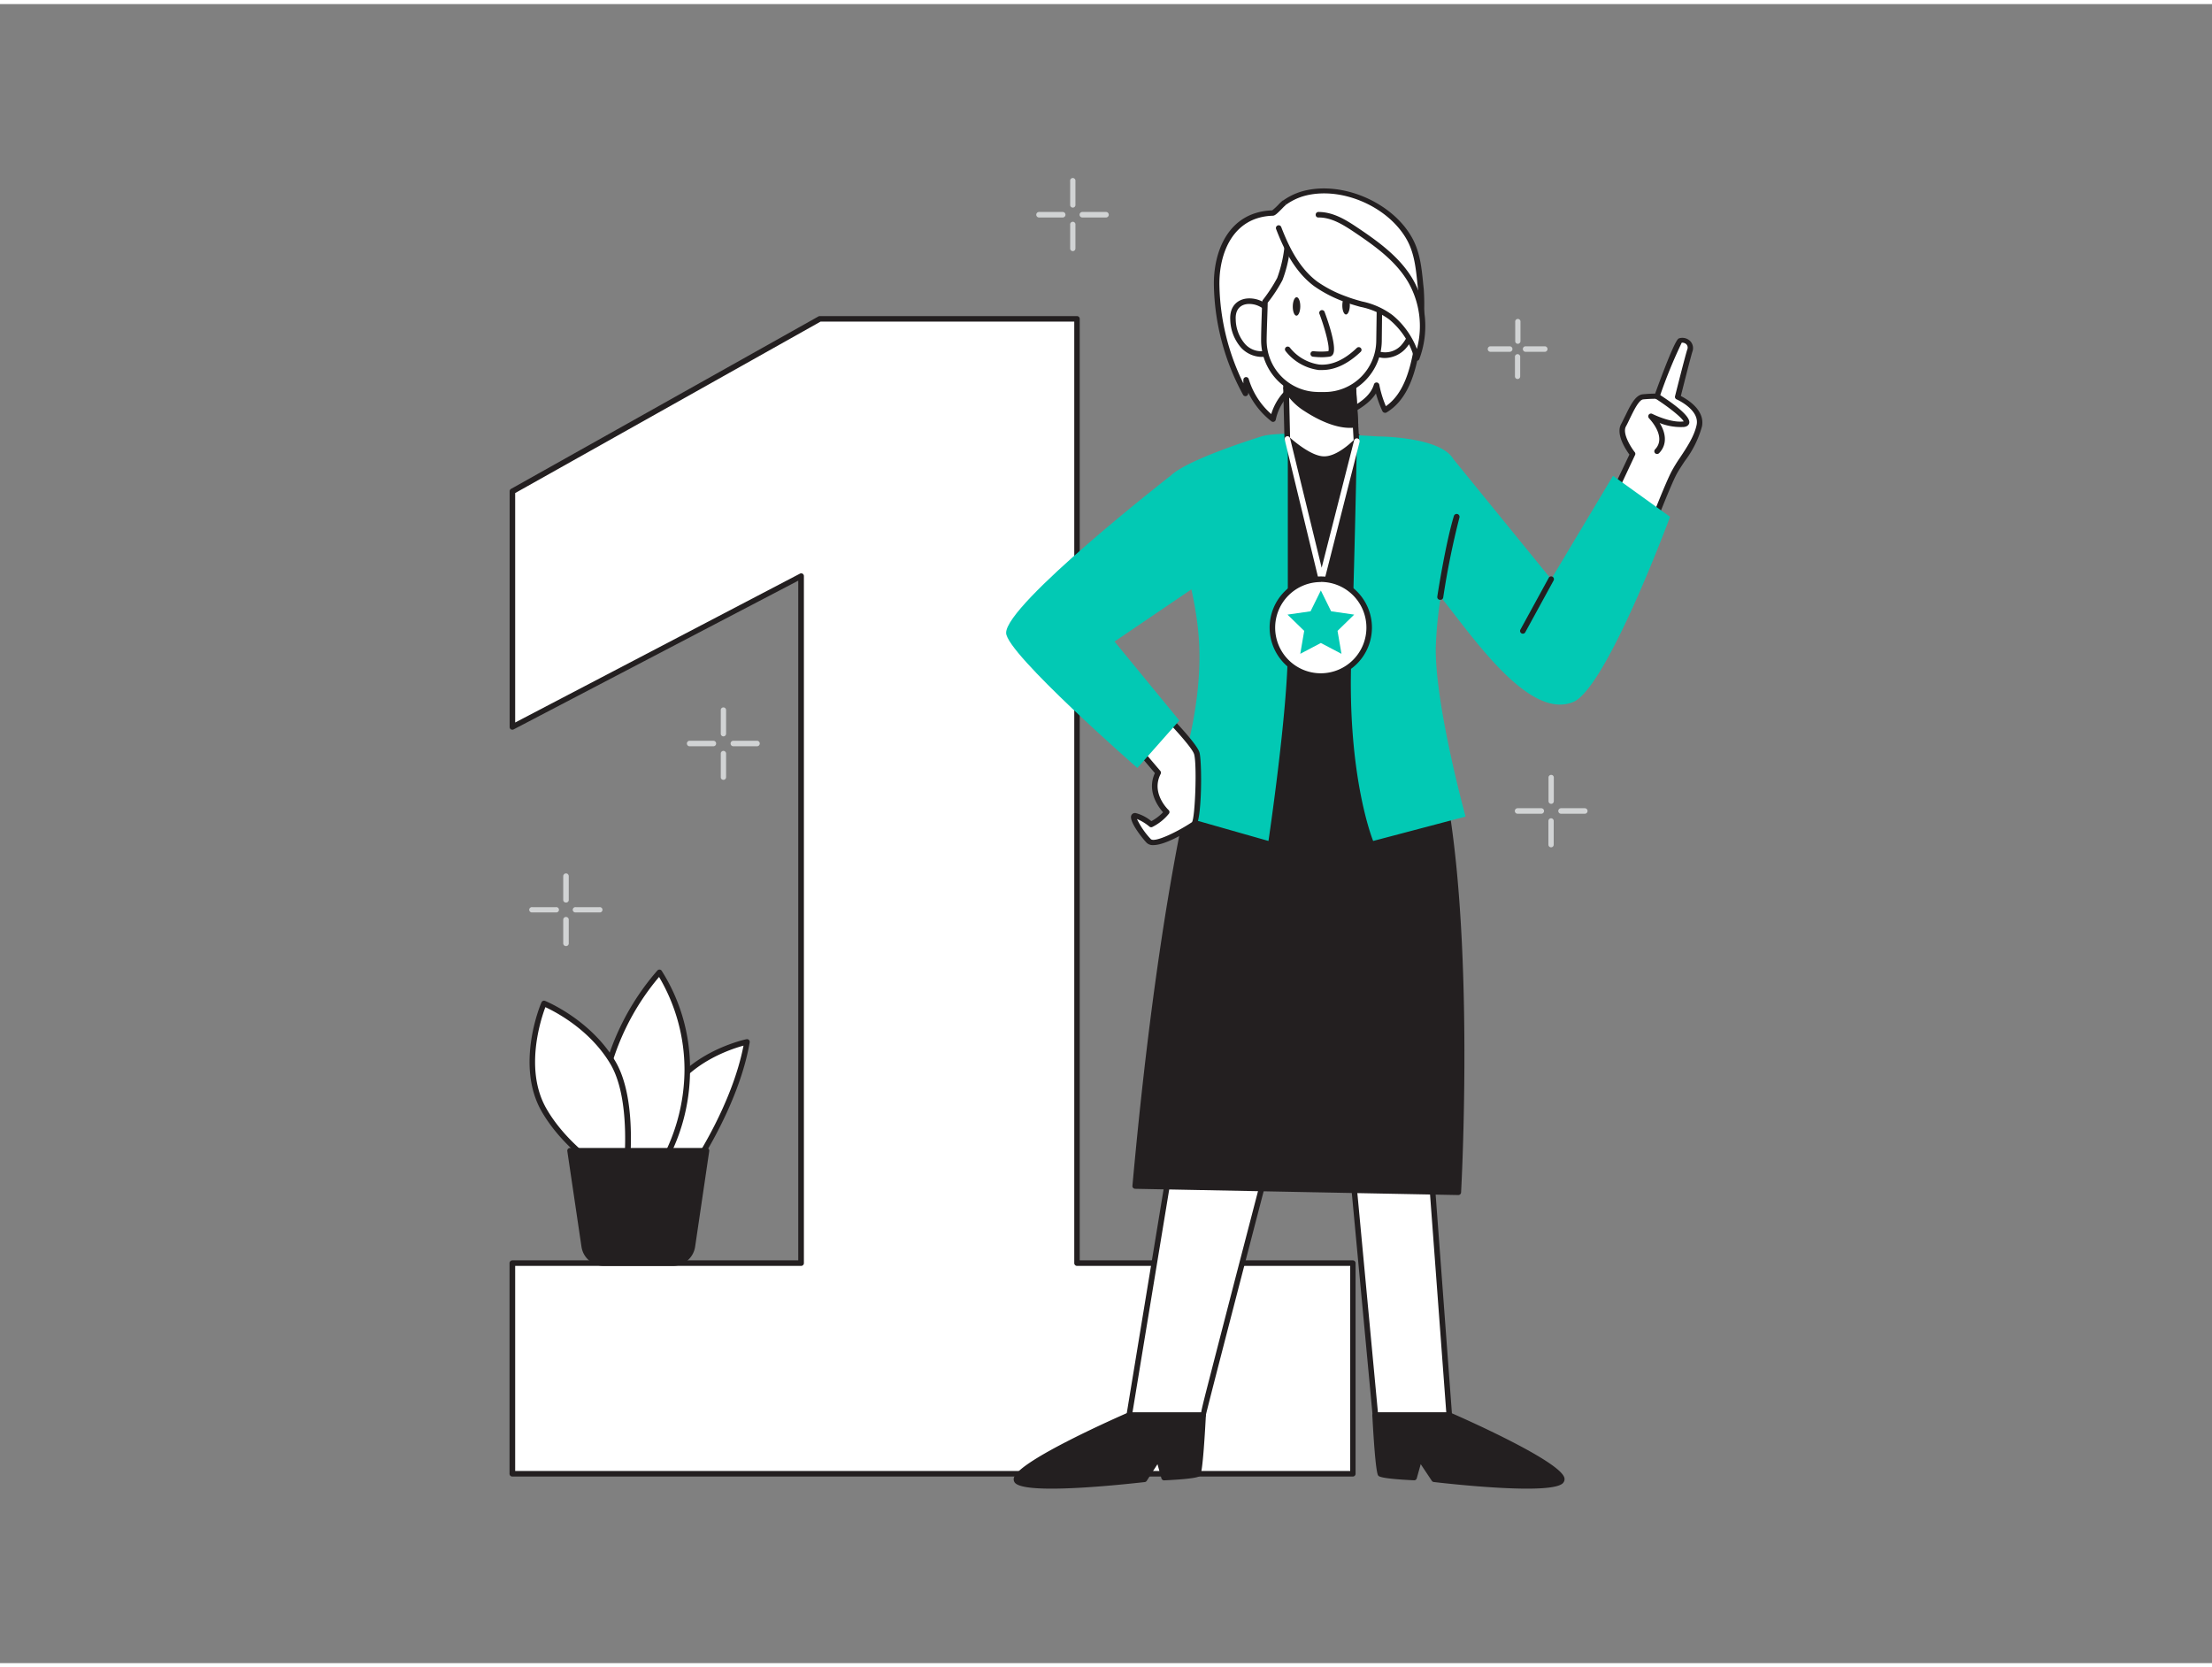 <svg xmlns="http://www.w3.org/2000/svg" viewBox="0 0 400 300" width="406" height="306" class="illustration styles_illustrationTablet__1DWOa"><rect x="0" y="0" width="400" height="300" fill="#808080" stroke="none"/><g id="_574_ranking_flatline" data-name="#574_ranking_flatline"><path d="M125.61,210s7.54-11.1,9.47-22.34c0,0-15.54,3.1-16.28,16.42C117.89,220.51,125.61,210,125.61,210Z" fill="#fff"></path><path d="M121.2,213.82a2.1,2.1,0,0,1-.7-.12c-1.8-.65-2.52-3.8-2.2-9.64.76-13.54,16.52-16.85,16.68-16.88a.45.45,0,0,1,.44.13.49.49,0,0,1,.15.44c-1.92,11.22-9.47,22.43-9.55,22.54h0C125.72,210.7,123.36,213.82,121.2,213.82Zm13.25-25.48c-3,.82-14.53,4.65-15.15,15.78-.38,6.9.8,8.37,1.54,8.64,1.38.49,3.66-2.09,4.36-3C125.42,209.39,132.39,199,134.45,188.34ZM125.61,210h0Z" fill="#231f20"></path><path d="M119.25,210.6a34.56,34.56,0,0,0,5-17.9,32.86,32.86,0,0,0-5-17.61,44.17,44.17,0,0,0-10.06,20.27c-2.22,12,2.39,20.86,6.22,18Z" fill="#fff"></path><path d="M113.94,214.43a3,3,0,0,1-1.62-.5c-3.12-2-5.33-9.47-3.63-18.66a45.12,45.12,0,0,1,10.19-20.52.51.51,0,0,1,.4-.16.49.49,0,0,1,.37.21,33,33,0,0,1,5.13,17.9,34.72,34.72,0,0,1-5.12,18.18.34.34,0,0,1-.12.12l-3.83,2.81A3,3,0,0,1,113.94,214.43Zm5.24-38.51a44.11,44.11,0,0,0-9.5,19.53c-1.61,8.66.4,15.89,3.17,17.64a1.89,1.89,0,0,0,2.27-.08l3.76-2.76a34.49,34.49,0,0,0,4.9-17.55A33,33,0,0,0,119.18,175.92Zm.07,34.68h0Z" fill="#231f20"></path><path d="M113,213.41s2.22-14.65-2.22-22-12.43-10.66-12.43-10.66-4.73,10.95,0,19.24S113,213.41,113,213.41Z" fill="#fff"></path><path d="M113,213.91a.46.46,0,0,1-.23-.06c-.41-.21-10.1-5.34-14.85-13.66s-.22-19.22,0-19.68a.5.5,0,0,1,.65-.26c.33.14,8.2,3.4,12.67,10.86s2.37,21.77,2.28,22.37a.52.52,0,0,1-.26.38A.64.64,0,0,1,113,213.91ZM98.62,181.38c-.81,2.16-3.84,11.31.17,18.32s11.57,11.62,13.81,12.91c.37-3,1.49-14.75-2.25-21S100.37,182.2,98.62,181.38Z" fill="#231f20"></path><polygon points="194.76 227.68 194.76 56.92 148.25 56.92 92.66 88.1 92.66 130.71 144.87 103.44 144.87 227.68 92.66 227.68 92.66 265.76 244.64 265.76 244.64 227.68 194.76 227.68" fill="#fff"></polygon><path d="M244.64,266.26h-152a.5.5,0,0,1-.5-.5V227.67a.51.51,0,0,1,.5-.5h51.71V104.26L92.89,131.15a.5.5,0,0,1-.49,0,.49.49,0,0,1-.24-.42V88.1a.51.51,0,0,1,.26-.44L148,56.48a.5.5,0,0,1,.24-.06h46.51a.5.5,0,0,1,.5.5V227.17h49.38a.5.5,0,0,1,.5.5v38.09A.5.5,0,0,1,244.64,266.26Zm-151.48-1h151V228.17H194.76a.5.5,0,0,1-.5-.5V57.42H148.38l-55.22,31v41.49L144.64,103a.5.5,0,0,1,.49,0,.5.5,0,0,1,.24.43V227.67a.5.5,0,0,1-.5.5H93.16Z" fill="#231f20"></path><polygon points="244.37 208.75 248.71 255.15 262.07 255.15 258.21 203.26 244.37 208.75" fill="#fff"></polygon><path d="M262.07,255.65H248.71a.51.51,0,0,1-.5-.45l-4.34-46.4a.5.5,0,0,1,.31-.51l13.84-5.5a.51.51,0,0,1,.45,0,.53.53,0,0,1,.24.39l3.86,51.89a.5.5,0,0,1-.5.54Zm-12.9-1h12.36L257.76,204l-12.86,5.11Z" fill="#231f20"></path><path d="M292,88.28l3.28-6.88s-2.66-3.37-1.64-5.21,2.11-5,3.52-5.13a24.3,24.3,0,0,1,2.54-.12s3.56-9.82,4.19-10.08a1.39,1.39,0,0,1,1.72,1.81c-.47,1.52-2.19,8.39-2.19,8.39s4.53,2,3.91,5.13-3.29,6.15-4.54,8.49S298.2,95.6,298.2,95.6Z" fill="#fff"></path><path d="M298.21,96.1a.49.49,0,0,1-.38-.17l-6.26-7.32a.49.49,0,0,1-.07-.54l3.15-6.61c-.65-.89-2.51-3.69-1.5-5.51.24-.43.49-1,.74-1.47.9-1.86,1.82-3.79,3.17-3.92,1-.1,1.79-.12,2.24-.12,3.53-9.71,4.12-9.95,4.34-10a2,2,0,0,1,1.93.43,1.82,1.82,0,0,1,.46,2c-.39,1.29-1.7,6.49-2.08,8,1.15.59,4.41,2.53,3.82,5.51a18.47,18.47,0,0,1-3.13,6.29c-.55.84-1.08,1.63-1.46,2.34-1.22,2.29-4.47,10.78-4.51,10.86a.5.5,0,0,1-.38.32Zm-5.67-7.9,5.5,6.44c.85-2.18,3.22-8.24,4.26-10.19A28,28,0,0,1,303.81,82c1.2-1.81,2.57-3.85,3-5.93.54-2.74-3.58-4.57-3.62-4.59a.49.49,0,0,1-.29-.58c.07-.28,1.73-6.89,2.2-8.41a.87.87,0,0,0-.18-1,1.1,1.1,0,0,0-.81-.26,90,90,0,0,0-4,9.81.49.49,0,0,1-.48.33,24.43,24.43,0,0,0-2.48.11c-.79.08-1.7,2-2.37,3.36-.26.55-.51,1.08-.76,1.53-.7,1.26.91,3.78,1.59,4.65a.47.47,0,0,1,.06.52Z" fill="#231f20"></path><path d="M212.21,206.51l-8,48.64h13.36c-.38,1,12.56-48.64,12.56-48.64Z" fill="#fff"></path><path d="M217.55,255.66H204.2a.49.49,0,0,1-.38-.18.52.52,0,0,1-.11-.4l8-48.64a.5.5,0,0,1,.49-.42h17.91a.49.49,0,0,1,.4.2.51.51,0,0,1,.09.43c-4.21,16.14-12.15,46.69-12.55,48.52a.5.5,0,0,1-.51.5Zm-12.76-1h12.42c.17-1,.69-3,1.78-7.23,1.17-4.56,2.75-10.64,4.32-16.72L229.48,207H212.64Z" fill="#231f20"></path><path d="M218.14,131.74s-7.49,22.52-12.87,82l58.43,1.13s3.26-56.58-5.17-82.41Z" fill="#231f20"></path><path d="M263.7,215.36h0l-58.43-1.13a.58.58,0,0,1-.37-.17.47.47,0,0,1-.12-.38c5.32-58.84,12.82-81.87,12.9-82.09a.54.54,0,0,1,.48-.35l40.38.71a.52.52,0,0,1,.47.35c8.37,25.62,5.23,82,5.2,82.58A.5.5,0,0,1,263.7,215.36Zm-57.89-2.12,57.42,1.11c.28-5.54,2.69-57.08-5.07-81.4l-39.65-.7C217.56,135.32,210.77,158.81,205.81,213.24Z" fill="#231f20"></path><path d="M256.36,133.73c-2.06-13.57-11-55.53-11-55.53-7.62,2.21-12.61.45-12.61.45S219,122.73,216.67,133.73Z" fill="#231f20"></path><path d="M256.36,134.23H216.67a.49.49,0,0,1-.38-.18.46.46,0,0,1-.1-.42c2.28-10.9,16-54.69,16.13-55.13a.5.5,0,0,1,.25-.3.48.48,0,0,1,.39,0s4.95,1.67,12.31-.46a.51.51,0,0,1,.4,0,.5.5,0,0,1,.23.32c.09.42,8.91,42.13,11,55.57a.52.52,0,0,1-.11.4A.52.52,0,0,1,256.36,134.23Zm-39.07-1h38.48c-2.05-13.12-9.72-49.6-10.74-54.41a23.4,23.4,0,0,1-11.9.45C231.66,84,219.77,122.13,217.29,133.23Z" fill="#231f20"></path><path d="M291.69,85.3,280.5,104,262.82,82.28c-2.38-4.1-13.7-4.1-13.7-4.1s-17.51-1.18-21,0c0,0-13.82,4.23-16.56,7.25s5,16.9,5.33,31.46S211,146.1,211,146.1l18.38,5.23s3.5-23.53,3.5-34.8c0-23.07,0-37.88,0-37.88l12.49.4s-.41,21.93-1,38.75c-.83,21.93,3.94,33.53,3.94,33.53l16.71-4.41s-5.46-19.84-5.39-30.39a70.12,70.12,0,0,1,.9-9.31c5.59,6.87,15.82,22.27,23.91,19C290.5,123.81,302,92.71,302,92.71Z" fill="#02c9b4"></path><path d="M232.3,35.87l-.06,0c-.39.27-1.75,1.87-2.1,1.88-7.26.22-10.26,6.57-10.14,13.08a42.39,42.39,0,0,0,5.21,19.53l.16-2.43a14.23,14.23,0,0,0,4.84,7.08,9.8,9.8,0,0,1,2.2-4.4l6.67,4.77a2,2,0,0,0,1.18.51,2.23,2.23,0,0,0,1.11-.52c2.78-2,6.61-3.2,7.6-6.46a19.49,19.49,0,0,0,1.46,4.53c3.83-2.27,5.1-7.13,5.84-11.52A38,38,0,0,0,257,51.54c-.33-3.06-.49-6.21-2-9-3.43-6.37-12.54-10.29-19.48-8.26A11.26,11.26,0,0,0,232.3,35.87Z" fill="#fff"></path><path d="M240.22,76.43a2.51,2.51,0,0,1-1.43-.6l-6.29-4.5a9.1,9.1,0,0,0-1.8,3.82.52.52,0,0,1-.32.37.49.49,0,0,1-.48-.08,14.67,14.67,0,0,1-4.18-5.2v.19a.52.52,0,0,1-.4.46.5.5,0,0,1-.54-.25,42.85,42.85,0,0,1-5.27-19.76c-.11-6.1,2.59-13.3,10.55-13.58a11.77,11.77,0,0,0,1.09-1,8.12,8.12,0,0,1,.81-.78l.07,0a11.41,11.41,0,0,1,3.33-1.63c7.12-2.08,16.49,1.89,20.06,8.5,1.37,2.53,1.66,5.36,1.93,8.1l.11,1.06A38.54,38.54,0,0,1,256.77,62c-.77,4.54-2.1,9.5-6.08,11.87a.54.54,0,0,1-.41,0,.5.5,0,0,1-.3-.27,20.08,20.08,0,0,1-1.17-3.2c-1.08,1.73-3,2.83-4.83,3.89-.79.46-1.6.93-2.32,1.44a2.63,2.63,0,0,1-1.38.61Zm-7.81-6.28a.51.51,0,0,1,.29.1L239.37,75a1.63,1.63,0,0,0,.87.41A1.69,1.69,0,0,0,241,75c.81-.56,1.64-1,2.45-1.51,2.23-1.29,4.34-2.51,5-4.71a.5.5,0,0,1,.5-.36.52.52,0,0,1,.47.41,19.35,19.35,0,0,0,1.19,3.88c3.27-2.27,4.43-6.75,5.13-10.87a37.83,37.83,0,0,0,.68-10.27l-.11-1.07c-.27-2.64-.55-5.37-1.82-7.73-3.36-6.23-12.2-10-18.9-8a10.57,10.57,0,0,0-3,1.49h0l-.28-.41.26.43a8,8,0,0,0-.71.68c-.93.94-1.31,1.3-1.69,1.31-7.3.22-9.76,6.91-9.66,12.57a41.87,41.87,0,0,0,4.33,17.74l0-.66a.5.5,0,0,1,.44-.47.5.5,0,0,1,.53.36,13.76,13.76,0,0,0,4.07,6.33A10.21,10.21,0,0,1,232,70.32.48.48,0,0,1,232.41,70.15Zm-2.27-32.36h0Z" fill="#231f20"></path><path d="M248.19,57.64c.74-4.29,7.87-5.27,7.47-.21a7.46,7.46,0,0,1-2,4.73,4.42,4.42,0,0,1-4.79,1.06" fill="#fff"></path><path d="M250.44,64a4.27,4.27,0,0,1-1.74-.36.5.5,0,0,1-.24-.67.49.49,0,0,1,.66-.24,3.94,3.94,0,0,0,4.23-1,7.05,7.05,0,0,0,1.81-4.41c.13-1.63-.62-2.67-2-2.85a4.11,4.11,0,0,0-4.43,3.18.5.5,0,1,1-1-.17,5.07,5.07,0,0,1,5.54-4,3.3,3.3,0,0,1,2.91,3.92,7.93,7.93,0,0,1-2.09,5A5.23,5.23,0,0,1,250.44,64Z" fill="#231f20"></path><path d="M230.44,57.44c-.64-4.3-7.75-5.43-7.45-.37a7.45,7.45,0,0,0,1.85,4.77A4.42,4.42,0,0,0,229.6,63" fill="#fff"></path><path d="M228.16,63.8a5.19,5.19,0,0,1-3.69-1.62,8,8,0,0,1-2-5.08c-.15-2.6,1.45-3.7,3-3.86a5.07,5.07,0,0,1,5.45,4.13.5.5,0,0,1-1,.14,4.1,4.1,0,0,0-4.36-3.27c-1.43.15-2.2,1.17-2.1,2.8a6.93,6.93,0,0,0,1.71,4.45,3.92,3.92,0,0,0,4.2,1.06.5.5,0,1,1,.4.92A4.14,4.14,0,0,1,228.16,63.8Z" fill="#231f20"></path><path d="M232.8,78.65s3.95,3.69,6.69,3.63,5.8-3.23,5.8-3.23l-.17-3-.4-7-.39-6.53-11.19-.12-.43,5.33-.13,1.72Z" fill="#fff"></path><path d="M239.43,82.78c-2.91,0-6.81-3.61-7-3.77a.48.48,0,0,1-.16-.35l-.22-9.17.57-7.11a.49.49,0,0,1,.49-.46h0l11.19.12a.5.5,0,0,1,.49.48l1,16.5a.49.49,0,0,1-.14.38c-.13.13-3.23,3.32-6.15,3.38Zm-6.14-4.36c.73.65,3.91,3.36,6.13,3.36h.06c2.18,0,4.67-2.31,5.3-2.93L243.86,63l-10.26-.11-.52,6.58Z" fill="#231f20"></path><path d="M232.58,69.48a10.58,10.58,0,0,0,3.64,3.73c2.39,1.56,6,3.32,8.9,2.84l-.4-7a24.1,24.1,0,0,1-6.46,0,16.6,16.6,0,0,1-5.55-1.3Z" fill="#231f20"></path><path d="M244.09,76.63c-3.05,0-6.34-1.82-8.15-3a11,11,0,0,1-3.8-3.92.53.53,0,0,1-.06-.27l.13-1.73a.53.53,0,0,1,.26-.4.47.47,0,0,1,.46,0,16.06,16.06,0,0,0,5.39,1.25,23,23,0,0,0,6.32,0,.5.5,0,0,1,.39.11.47.47,0,0,1,.18.36l.41,7a.51.51,0,0,1-.42.52A6.83,6.83,0,0,1,244.09,76.63Zm-11-7.26a10.14,10.14,0,0,0,3.4,3.42c1.46,1,5.08,3.07,8.1,2.82l-.34-6a25.29,25.29,0,0,1-6-.1,18.36,18.36,0,0,1-5.05-1.05Z" fill="#231f20"></path><path d="M238.27,70.64h1.15a9.83,9.83,0,0,0,9.94-9.72c0-3.11.11-9.32.11-9.32s-5.5-1.34-9.06-2.68c-6-2.26-7.59-5.5-7.59-5.5a24.11,24.11,0,0,1-1.41,6.29,28.3,28.3,0,0,1-2.67,4.1s-.17,4.85-.19,6.88A9.83,9.83,0,0,0,238.27,70.64Z" fill="#fff"></path><path d="M239.53,71.15h-1.26a10.35,10.35,0,0,1-10.22-10.45c0-2,.19-6.84.2-6.89a.53.53,0,0,1,.1-.29,27.45,27.45,0,0,0,2.61-4,24.16,24.16,0,0,0,1.36-6.12.51.51,0,0,1,.4-.46.5.5,0,0,1,.55.27s1.63,3.1,7.32,5.25c3.49,1.32,8.94,2.65,9,2.66a.52.52,0,0,1,.38.5l-.1,9.31A10.35,10.35,0,0,1,239.53,71.15Zm-1.25-1h1.25a9.35,9.35,0,0,0,9.34-9.23L249,52c-1.32-.33-5.72-1.47-8.73-2.61a16.72,16.72,0,0,1-7.06-4.6,23.11,23.11,0,0,1-1.3,5.13A27,27,0,0,1,229.24,54c0,.85-.17,4.91-.19,6.7a9.34,9.34,0,0,0,9.23,9.44Z" fill="#231f20"></path><path d="M239.1,63.86a15.37,15.37,0,0,1-1.69-.1.51.51,0,0,1-.43-.57.49.49,0,0,1,.56-.42,13.33,13.33,0,0,0,2.67,0c.27-.59-.44-3.6-1.59-6.7a.5.5,0,1,1,.93-.34c.55,1.46,2.26,6.34,1.49,7.61a.87.87,0,0,1-.65.42A11.78,11.78,0,0,1,239.1,63.86Z" fill="#231f20"></path><ellipse cx="234.46" cy="54.68" rx="1.67" ry="0.68" transform="translate(177.2 288.52) rotate(-89.37)" fill="#231f20"></ellipse><ellipse cx="243.42" cy="54.46" rx="1.67" ry="0.68" transform="translate(186.28 297.27) rotate(-89.37)" fill="#231f20"></ellipse><path d="M239.1,66.17c-.21,0-.43,0-.64,0a9.15,9.15,0,0,1-6-3.44.5.5,0,0,1,.8-.6,8.27,8.27,0,0,0,5.3,3.05c2.21.19,4.51-.81,6.79-3a.5.5,0,0,1,.71,0,.49.49,0,0,1,0,.7C243.74,65.07,241.42,66.17,239.1,66.17Z" fill="#231f20"></path><path d="M231.23,40.52c1.47,3.82,3.41,7.66,6.7,10.1a22.39,22.39,0,0,0,5.45,2.77c2.88,1.12,5.68,1.25,8.12,3.27A14.24,14.24,0,0,1,256.22,64a16.37,16.37,0,0,0-1.17-14c-2.3-3.9-6.11-6.64-9.87-9.16-2.05-1.38-4.29-2.78-6.76-2.73" fill="#fff"></path><path d="M256.22,64.51h0a.48.48,0,0,1-.45-.38A13.74,13.74,0,0,0,251.18,57,13.09,13.09,0,0,0,246,54.75c-.92-.26-1.86-.52-2.82-.89A23.25,23.25,0,0,1,237.63,51c-3.6-2.67-5.56-6.92-6.87-10.32a.5.5,0,0,1,.29-.65.49.49,0,0,1,.64.29c1.26,3.27,3.14,7.36,6.54,9.88a22.14,22.14,0,0,0,5.33,2.71c.91.35,1.83.61,2.73.86a13.87,13.87,0,0,1,5.53,2.48,14.85,14.85,0,0,1,4.4,6.11,16,16,0,0,0-1.6-12.12c-2.24-3.79-5.87-6.41-9.72-9-2.11-1.42-4.2-2.68-6.48-2.65a.47.47,0,0,1-.5-.49.49.49,0,0,1,.49-.51c2.58,0,4.8,1.3,7.05,2.82,3.79,2.54,7.68,5.35,10,9.31a17,17,0,0,1,1.21,14.44A.51.51,0,0,1,256.22,64.51Z" fill="#231f20"></path><path d="M210.24,128.11s5.57,5.62,6.14,7.32.28,12.34-.57,12.91-6.81,4.28-8.08,3-3.55-4.69-2.42-4.55a7.8,7.8,0,0,1,2.84,1.56A8.93,8.93,0,0,0,211,146.1s-3.53-3.29-1.54-7.12l-3.22-3.79" fill="#fff"></path><path d="M208.56,152.08a1.62,1.62,0,0,1-1.19-.4c-.62-.62-3.32-3.92-2.78-5a.73.73,0,0,1,.79-.39,7.23,7.23,0,0,1,2.82,1.46,8.68,8.68,0,0,0,2.12-1.61c-.84-.94-3-3.81-1.48-7.08l-3-3.53a.51.51,0,0,1,.06-.71.49.49,0,0,1,.7.06l3.22,3.78a.52.52,0,0,1,.06.56c-1.78,3.44,1.31,6.4,1.44,6.52a.5.5,0,0,1,.08.63,9,9,0,0,1-3,2.42.49.49,0,0,1-.55-.06,8.72,8.72,0,0,0-2.25-1.37,14.2,14.2,0,0,0,2.5,3.63c.69.7,4.88-1.34,7.45-3.06.58-.84.92-10.68.37-12.33-.39-1.17-3.81-4.9-6-7.13a.5.5,0,0,1,0-.7.5.5,0,0,1,.71,0c.58.58,5.67,5.75,6.26,7.51.48,1.45.52,12.63-.76,13.49C215.49,149.15,211,152.08,208.56,152.08Z" fill="#231f20"></path><path d="M211.54,85.39s-29.69,23.13-29.6,28.33c.06,3.73,23.73,24.41,23.73,24.41l7.59-8.58-11.72-14.28L218.14,104" fill="#02c9b4"></path><path d="M260.41,107.72h-.08a.5.5,0,0,1-.42-.57c0-.09,1.5-9.7,3-14.58a.5.5,0,0,1,1,.29,143.64,143.64,0,0,0-2.93,14.44A.5.5,0,0,1,260.41,107.72Z" fill="#231f20"></path><path d="M275.38,113.85a.53.53,0,0,1-.24-.06.5.5,0,0,1-.2-.68l5.12-9.36a.5.5,0,1,1,.88.48l-5.12,9.36A.49.49,0,0,1,275.38,113.85Z" fill="#231f20"></path><path d="M299.64,81.35a.48.48,0,0,1-.34-.13.5.5,0,0,1,0-.71c2.16-2.26-1-5.48-1.1-5.61a.51.51,0,0,1-.05-.65.5.5,0,0,1,.63-.15s3.26,1.66,5.62,1.37h.06c-.32-.67-2.53-2.48-5.06-4.11a.5.5,0,1,1,.54-.84c2.68,1.73,5.81,4,5.53,5.25-.05.22-.24.61-.95.7a10.33,10.33,0,0,1-4.4-.72c1,1.59,1.53,3.75-.1,5.45A.49.49,0,0,1,299.64,81.35Zm4.83-5.77h0Zm.08-.15Z" fill="#231f20"></path><path d="M238.94,104.49h0a.51.51,0,0,1-.48-.38l-6.14-25.35a.5.5,0,0,1,.37-.6.48.48,0,0,1,.6.37L239,101.92l5.86-23a.5.5,0,1,1,1,.24l-6.36,25A.48.48,0,0,1,238.94,104.49Z" fill="#fff"></path><circle cx="238.85" cy="112.73" r="8.74" fill="#fff"></circle><path d="M238.85,122a9.25,9.25,0,1,1,9.24-9.25A9.25,9.25,0,0,1,238.85,122Zm0-17.49a8.25,8.25,0,1,0,8.24,8.24A8.25,8.25,0,0,0,238.85,104.49Z" fill="#231f20"></path><path d="M248.71,255.15s.55,10.18.95,10.58,6.11.68,6.11.68l1-3.63,2.55,4s24.32,2.85,23.09-.2-20.35-11.4-20.35-11.4Z" fill="#231f20"></path><path d="M276.13,268.45c-6.12,0-14.53-.93-16.86-1.2a.49.49,0,0,1-.36-.23l-2-3-.71,2.55a.49.49,0,0,1-.5.37c-5.9-.28-6.31-.69-6.44-.82s-.54-.55-1.1-10.91a.5.5,0,0,1,.14-.37.48.48,0,0,1,.36-.16h13.36a.45.45,0,0,1,.2,0c2,.86,19.36,8.52,20.62,11.67a1,1,0,0,1-.13,1C282.14,268.17,279.47,268.45,276.13,268.45Zm-16.51-2.17c10.31,1.2,21.73,1.71,22.35.46-.85-2.1-12.39-7.76-20-11.09H249.24c.24,4.29.59,8.92.82,9.75a45.28,45.28,0,0,0,5.34.49l.9-3.24a.5.5,0,0,1,.9-.14Z" fill="#231f20"></path><path d="M217.56,255.15s-.54,10.18-.95,10.58-6.11.68-6.11.68l-1-3.63-2.54,4s-24.32,2.85-23.1-.2,20.35-11.4,20.35-11.4Z" fill="#231f20"></path><path d="M190.15,268.45c-3.35,0-6-.28-6.64-1.09a1,1,0,0,1-.12-1c1.26-3.15,18.64-10.81,20.61-11.67a.48.48,0,0,1,.2,0h13.36a.52.52,0,0,1,.37.16.5.5,0,0,1,.13.37c-.55,10.36-.94,10.76-1.09,10.91s-.55.54-6.44.82a.51.51,0,0,1-.51-.37l-.71-2.55-1.94,3a.49.49,0,0,1-.36.23C204.67,267.52,196.27,268.45,190.15,268.45Zm14.16-12.8c-7.62,3.33-19.16,9-20,11.08.61,1.26,12,.75,22.34-.45l2.41-3.77a.51.51,0,0,1,.5-.22.52.52,0,0,1,.41.36l.9,3.24a39.85,39.85,0,0,0,5.34-.52c.24-.9.58-5.48.82-9.72Zm11.88,9.82Z" fill="#231f20"></path><polygon points="238.85 106.03 240.71 109.8 244.88 110.4 241.87 113.34 242.58 117.49 238.85 115.53 235.13 117.49 235.84 113.34 232.82 110.4 236.99 109.8 238.85 106.03" fill="#02c9b4"></polygon><path d="M280.5,144.62a.49.49,0,0,1-.48-.48v-4.28a.48.48,0,0,1,.48-.48.47.47,0,0,1,.48.48v4.28A.48.48,0,0,1,280.5,144.62Z" fill="#d1d3d4"></path><path d="M280.5,152.48A.48.48,0,0,1,280,152v-4.29a.49.49,0,0,1,.48-.48.48.48,0,0,1,.48.48V152A.47.47,0,0,1,280.5,152.48Z" fill="#d1d3d4"></path><path d="M286.58,146.41h-4.29a.48.48,0,0,1,0-1h4.29a.48.48,0,0,1,0,1Z" fill="#d1d3d4"></path><path d="M278.71,146.41h-4.28a.48.48,0,0,1,0-1h4.28a.48.48,0,1,1,0,1Z" fill="#d1d3d4"></path><path d="M274.43,61.43A.48.48,0,0,1,274,61V57.48a.48.48,0,1,1,.95,0V61A.48.48,0,0,1,274.43,61.43Z" fill="#d1d3d4"></path><path d="M274.43,67.8a.48.48,0,0,1-.48-.48V63.85a.48.48,0,1,1,.95,0v3.47A.48.48,0,0,1,274.43,67.8Z" fill="#d1d3d4"></path><path d="M279.34,62.88h-3.46a.48.48,0,1,1,0-1h3.46a.48.48,0,0,1,0,1Z" fill="#d1d3d4"></path><path d="M273,62.88h-3.47a.48.48,0,1,1,0-1H273a.48.48,0,0,1,0,1Z" fill="#d1d3d4"></path><path d="M194,36.8a.47.47,0,0,1-.48-.48V32a.48.48,0,1,1,.95,0v4.28A.47.47,0,0,1,194,36.8Z" fill="#d1d3d4"></path><path d="M194,44.67a.47.47,0,0,1-.48-.48V39.91a.48.48,0,1,1,.95,0v4.28A.47.47,0,0,1,194,44.67Z" fill="#d1d3d4"></path><path d="M200,38.59h-4.28a.48.48,0,1,1,0-1H200a.48.48,0,1,1,0,1Z" fill="#d1d3d4"></path><path d="M192.17,38.59h-4.28a.48.48,0,1,1,0-1h4.28a.48.48,0,1,1,0,1Z" fill="#d1d3d4"></path><path d="M130.82,132.42a.48.48,0,0,1-.48-.48v-4.28a.47.47,0,0,1,.48-.48.48.48,0,0,1,.48.48v4.28A.49.49,0,0,1,130.82,132.42Z" fill="#d1d3d4"></path><path d="M130.82,140.28a.47.47,0,0,1-.48-.47v-4.29a.48.48,0,0,1,.48-.48.49.49,0,0,1,.48.48v4.29A.48.48,0,0,1,130.82,140.28Z" fill="#d1d3d4"></path><path d="M136.89,134.21h-4.28a.48.48,0,1,1,0-1h4.28a.48.48,0,1,1,0,1Z" fill="#d1d3d4"></path><path d="M129,134.21h-4.29a.48.48,0,0,1,0-1H129a.48.48,0,0,1,0,1Z" fill="#d1d3d4"></path><path d="M102.32,162.46a.47.47,0,0,1-.47-.48V157.7a.48.48,0,1,1,1,0V162A.47.47,0,0,1,102.32,162.46Z" fill="#d1d3d4"></path><path d="M102.32,170.33a.48.48,0,0,1-.47-.48v-4.28a.48.48,0,1,1,1,0v4.28A.48.48,0,0,1,102.32,170.33Z" fill="#d1d3d4"></path><path d="M108.4,164.25h-4.28a.48.48,0,1,1,0-.95h4.28a.48.48,0,1,1,0,.95Z" fill="#d1d3d4"></path><path d="M100.53,164.25H96.25a.48.48,0,1,1,0-.95h4.28a.48.48,0,1,1,0,.95Z" fill="#d1d3d4"></path><path d="M103.07,207.34h24.68l-2.56,17.3a3.55,3.55,0,0,1-3.52,3H109.15a3.55,3.55,0,0,1-3.52-3Z" fill="#231f20"></path><path d="M121.67,228.17H109.15a4.06,4.06,0,0,1-4-3.46l-2.56-17.29a.51.51,0,0,1,.11-.4.53.53,0,0,1,.38-.18h24.68a.53.53,0,0,1,.38.18.51.51,0,0,1,.11.4l-2.55,17.29A4.07,4.07,0,0,1,121.67,228.17Zm-18-20.33,2.47,16.72a3.07,3.07,0,0,0,3,2.61h12.52a3.07,3.07,0,0,0,3-2.61l2.47-16.72Z" fill="#231f20"></path></g></svg>